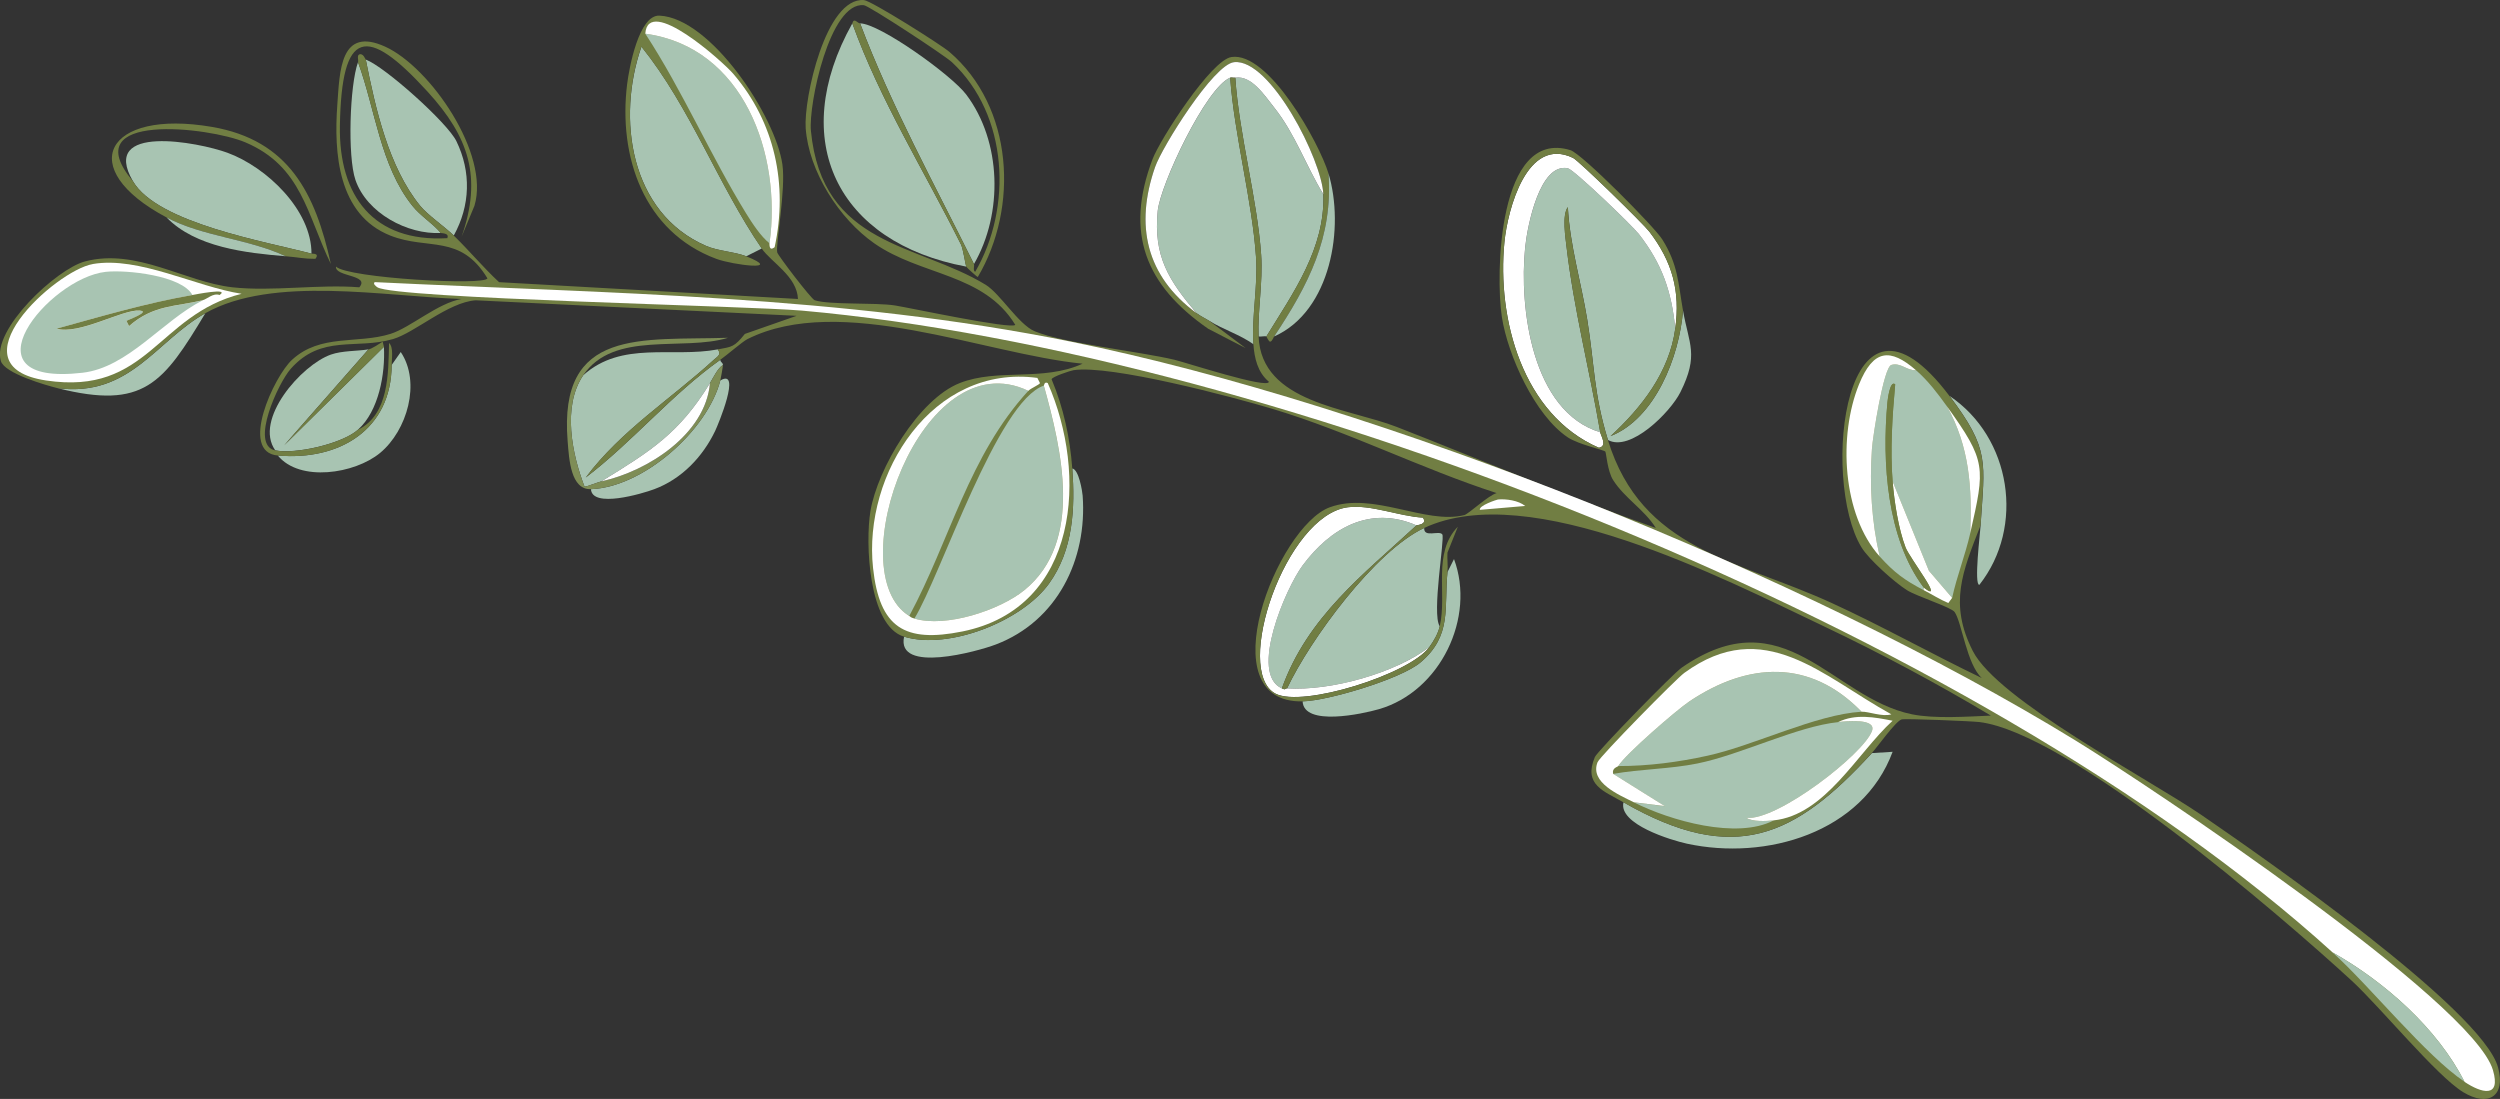 <?xml version="1.0" encoding="UTF-8"?><svg id="Layer_2" xmlns="http://www.w3.org/2000/svg" viewBox="0 0 617.28 271.34"><rect x="0" y="0" width="617.28" height="271.34" fill="#333333" stroke="none"/><g id="Layer_1-2"><g id="Generative_Object"><path d="M413.64,81.16c-1.47,10.72-8.27,19.43-15.97,26.52,11-4.33,16.99-19.63,17.89-30.99,1.46,8.37,3.96,10.89-.64,20.13-2.48,4.98-12.37,14.87-17.89,11.82-3.55-11.56-3.29-18.48-5.11-29.71-1.5-9.23-4.29-18.35-4.79-27.79-1.49,1.95-.59,7.55-.32,9.9,1.78,15.26,5.75,30.66,8.31,45.69-16.81-5.08-20.07-30.59-18.53-45.69.54-5.27,3.63-20.91,10.54-19.49,1.49.31,15.93,14.18,17.57,16.29,5.66,7.29,8.06,14.15,8.95,23.32Z" style="fill:#a8c4b2;"/><path d="M309.49,85c-3.31-2.38-7.45-3.62-10.86-5.75-1.05-.66-2.14-1.14-3.19-1.92-6.83-8.08-10.68-14.03-9.58-25.24.63-6.4,11.91-30.47,17.89-32.91,1.03,14.29,5.46,30.45,6.39,44.41.47,7.11-1.13,14.81-.64,21.41Z" style="fill:#a8c4b2;"/><path d="M238.56,65.83c-31.74-5.93-44.3-31.11-28.11-60.06,6.95,19.22,17.8,36.45,26.84,54.63.52,1.04,1.13,5.19,1.28,5.43Z" style="fill:#a8c4b2;"/><path d="M355.49,154.64c-.42,1.8-1.47,3.62-2.56,5.11-8.56,6.53-24.49,10.9-35.14,10.22,5.72-12.09,21.71-33.91,33.86-39.62-.14,2.54,3.69.52,4.47,1.6.67.92-2.66,19.59-.64,22.68Z" style="fill:#a8c4b2;"/><path d="M240.48,65.19c-9.72-19.67-20.35-38.88-28.11-59.42,4.85.05,22.57,12.76,26.2,17.57,8.77,11.63,9.13,29.38,1.92,41.85Z" style="fill:#a8c4b2;"/><path d="M188.09,61.36l-3.83,1.92c-2.86-1.13-6.96-1.28-9.9-2.56-18.86-8.16-22.13-31.57-15.97-49.2,12.14,15.11,18.87,34.01,29.71,49.84Z" style="fill:#a8c4b2;"/><path d="M177.22,86.27c1.01,1.28-.07,1.74-.96,2.56-10.53,9.66-22.86,17.38-31.63,29.07,11.6-8.85,21.29-20.6,33.23-29.07-.05.58.63.66.64,1.28-1.34.88-2.35,3.09-3.19,4.47-7.57,12.41-14.65,16.8-26.84,24.28-.78.17-3.78,1.39-4.15,1.28-3.02-7.88-5.58-19.72-.32-27.48,9.56-8.59,21.95-4.26,33.23-6.39Z" style="fill:#a8c4b2;"/><path d="M76.91,62.63c-11.15-2.96-38.07-7.51-44.09-17.89-8.3-14.32,16.25-9.62,23.32-7.03,9.66,3.53,20.81,14.15,20.77,24.92Z" style="fill:#a8c4b2;"/><path d="M326.74,47.94c.51,13.34-7.47,24.42-14.06,35.14-.36-.17-1.35.1-1.92,0-.26-6.19,1.1-13.44.64-20.13-.95-13.76-5.44-29.66-6.39-43.77,4.01-.61,7.16,4.31,9.58,7.35,5.22,6.56,7.83,14.37,12.14,21.41Z" style="fill:#a8c4b2;"/><path d="M112.05,58.16c-2.34-2.27-6.46-5.07-8.31-7.35-7.81-9.62-11.04-24.1-13.42-36.1,4.74,1.79,20.13,15.57,22.36,20.13,3.7,7.57,3.46,15.93-.64,23.32Z" style="fill:#a8c4b2;"/><path d="M88.41,106.08c-3.91,3.51-15.56,6.14-20.45,5.11-5.35-7.57,6.41-21.05,13.74-23.64,2.78-.98,6.42-.83,9.26-1.28l-20.77,23.64,24.6-24.28c.37,6.62-1.26,15.85-6.39,20.45Z" style="fill:#a8c4b2;"/><path d="M400.86,198.09c27.47,15.78,42.4,8.5,61.34-12.14l5.11-.32c-7.42,20.02-31.26,26.92-50.8,22.68-3.78-.82-16.98-4.8-15.65-10.22Z" style="fill:#a8c4b2;"/><path d="M108.85,57.52c-8.24.45-18.29-4.91-21.09-13.1-1.97-5.78-1.42-23.39.64-29.07,4.26,11.59,5.51,25.59,13.42,35.46,2.03,2.54,4.83,4.17,7.03,6.71Z" style="fill:#a8c4b2;"/><path d="M321.63,173.17c6.21-.13,24.25-5.52,29.07-9.58,7.94-6.68,5.82-13.65,6.71-22.36l1.6-3.19c5.38,14.41-3.36,32.69-18.53,37.06-4.11,1.19-18.54,4.32-18.85-1.92Z" style="fill:#a8c4b2;"/><path d="M223.23,157.2c11.08,3.35,29.15-3.89,35.78-13.1,6.01-8.34,6.47-18.61,5.75-28.43,1.63.25,2.48,5.69,2.56,6.71,1.17,15.81-6.3,30.97-21.41,36.74-4.55,1.74-24.65,7.28-22.68-1.92Z" style="fill:#a8c4b2;"/><path d="M68.6,112.47c15.15,1.32,28.04-6.36,28.11-22.36l2.24-3.19c5.04,7.51,1.57,19.4-5.11,24.92-6.26,5.17-19.83,7.26-25.24.64Z" style="fill:#a8c4b2;"/><path d="M328.02,42.83c1.14,15.81-5,27.56-13.42,40.25-.07.03-.47,1.22-.96,1.28-.39.05-.89-1.24-.96-1.28,6.59-10.73,14.56-21.81,14.06-35.14-.31-8.3-13.07-33.58-22.04-32.59-5.06.56-17.76,20.9-19.49,25.88-5.03,14.44-2.23,26.93,10.22,36.1,1.05.77,2.14,1.26,3.19,1.92l8.95,6.71-9.26-4.79c-15.45-10.72-20.66-23.57-13.74-41.85,1.87-4.95,14.47-24.49,19.49-25.24,9.17-1.38,21.67,21.18,23.96,28.75Z" style="fill:#717e43;"/><path d="M145.91,120.78c12.88-.46,28.72-14.43,31.95-26.84,5.29-3.12-.52,10.88-1.28,12.46-3.09,6.44-8.28,11.86-15.02,14.38-3.08,1.15-15.35,4.77-15.65,0Z" style="fill:#a8c4b2;"/><path d="M489.04,129.72c1.01-15.72,2.35-18.65-7.67-31.95,15.22,10.22,18.67,32.3,7.35,46.64-1.36.03.2-12.81.32-14.7Z" style="fill:#a8c4b2;"/><path d="M32.82,44.74c6.02,10.38,32.94,14.93,44.09,17.89,0,.08,2.15-.26.96,1.28-2.88.01-3.97-.36-7.35-.64-9.14-4.32-20.44-4.83-29.39-9.58-22.89-12.14-15-26.85,11.18-22.36,19.06,3.27,25.57,16.46,29.39,33.86-5.92-12.2-7.16-24.1-21.09-30.03-8.92-3.8-42.33-7.71-27.79,9.58Z" style="fill:#717e43;"/><path d="M14.29,95.86c17.83,2.2,24.2-11.66,36.42-18.53-10.44,17.36-15.19,23.86-36.42,18.53Z" style="fill:#a8c4b2;"/><path d="M144,92.66c-5.26,7.75-2.7,19.59.32,27.48.38.11,3.38-1.11,4.15-1.28,11.43-2.49,25.74-11.63,26.84-24.28.85-1.39,1.85-3.59,3.19-4.47,0,.41-.52,3.36-.64,3.83-3.23,12.4-19.06,26.38-31.95,26.84-5.01.18-5.39-7.36-5.75-11.82-2.31-28.23,18.31-24.84,39.62-25.56-11.19,3.43-28.21-1.89-35.78,9.26Z" style="fill:#7e8d56;"/><path d="M314.6,83.08c8.42-12.7,14.56-24.44,13.42-40.25,4.01,13.25.64,34-13.42,40.25Z" style="fill:#a8c4b2;"/><path d="M70.52,63.27c-9.8-.81-22.24-2.2-29.39-9.58,8.96,4.75,20.25,5.26,29.39,9.58Z" style="fill:#a8c4b2;"/><path d="M94.8,85.64l-24.6,24.28,20.77-23.64c.83-.13,2.66-1.39,3.51-1.92l.32,1.28Z" style="fill:#717e43;"/><path d="M349.74,129.72c-13.07,12.08-26.87,22.55-33.23,40.25-8.16-3.57.93-24.72,5.11-30.35,6.86-9.24,16.67-14.87,28.11-9.9Z" style="fill:#a8c4b2;"/><path d="M413.64,81.16c-.88-9.17-3.28-16.03-8.95-23.32-1.64-2.11-16.08-15.99-17.57-16.29-6.92-1.42-10,14.21-10.54,19.49-1.54,15.1,1.72,40.6,18.53,45.69.14.83,1.87,3.44-.32,3.83-18.83-8.15-25.21-31.8-23.32-50.8.81-8.15,5.61-26.23,16.93-20.77,1.45.7,17.34,16.24,18.85,18.21,5.67,7.42,7.67,14.65,6.39,23.96Z" style="fill:#fff;"/><path d="M326.74,47.94c-4.31-7.04-6.92-14.85-12.14-21.41-2.42-3.04-5.58-7.95-9.58-7.35-.4.06-1.02-.11-1.28,0-5.99,2.44-17.27,26.5-17.89,32.91-1.1,11.21,2.76,17.16,9.58,25.24-12.45-9.17-15.25-21.66-10.22-36.1,1.73-4.97,14.42-25.32,19.49-25.88,8.98-.99,21.73,24.28,22.04,32.59Z" style="fill:#fff;"/><path d="M349.74,129.72c-11.45-4.97-21.25.66-28.11,9.9-4.18,5.63-13.27,26.78-5.11,30.35,1.17.51.52-.05,1.28,0,10.65.67,26.58-3.69,35.14-10.22-4.91,6.74-31.33,15.05-38.02,11.5-10.52-5.59,2.5-44.04,17.89-46.01,5.7-.73,12.73,2.25,18.53,2.56,1.21,1.74-1.48,1.81-1.6,1.92Z" style="fill:#fff;"/><path d="M148.47,118.86c12.19-7.48,19.26-11.87,26.84-24.28-1.1,12.65-15.41,21.79-26.84,24.28Z" style="fill:#fff;"/><path d="M238.56,65.83c-.14-.24-.76-4.39-1.28-5.43-9.03-18.18-19.89-35.41-26.84-54.63.43-1.55,1.29,0,1.92,0,7.76,20.54,18.39,39.75,28.11,59.42.2.4-.34,1.65.32,1.92,9.19-15.78,8.25-38.69-5.75-51.76-1.85-1.72-20.44-13.91-21.72-14.06-8.44-.97-13.72,24.57-13.1,30.99,2.76,28.62,26.36,27.77,43.13,38.02,3.63,2.22,8.15,9.84,12.14,11.5,7.07,2.94,25.73,4.96,34.5,7.03,2.61.62,23.21,7.34,23.32,5.43-2.8-2.33-3.58-5.83-3.83-9.26-.49-6.6,1.11-14.29.64-21.41-.93-13.96-5.36-30.12-6.39-44.41.26-.11.87.06,1.28,0,.95,14.11,5.44,30,6.39,43.77.46,6.68-.9,13.93-.64,20.13.69,16.44,21.98,17.59,34.18,22.36,21.29,8.33,42.33,17.29,63.9,24.92-2.8-4.5-7.69-7.34-10.54-11.82-1.4-2.2-1.71-6.73-1.92-7.03-.28-.41-6.6-1.74-9.26-3.51-8.14-5.42-14.83-20.29-16.29-29.71-1.6-10.3-.97-46.72,16.93-41.21,2.84.87,20.72,18.91,22.68,22.04,3.9,6.23,3.92,10.72,5.11,17.57-.9,11.36-6.89,26.66-17.89,30.99,7.7-7.09,14.5-15.8,15.97-26.52,1.28-9.31-.72-16.54-6.39-23.96-1.51-1.97-17.4-17.51-18.85-18.21-11.32-5.47-16.12,12.61-16.93,20.77-1.89,18.99,4.49,42.65,23.32,50.8,2.19-.39.46-3,.32-3.83-2.55-15.02-6.53-30.43-8.31-45.69-.27-2.35-1.17-7.95.32-9.9.5,9.44,3.29,18.56,4.79,27.79,1.82,11.23,1.56,18.15,5.11,29.71,8.35,27.22,31.89,29.54,55.27,40.25,12.55,5.75,24.62,12.56,37.06,18.53-3.71-3.34-4.93-13.7-6.71-16.29-.81-1.19-9.35-3.87-11.82-5.43-3.04-1.93-9.33-7.52-11.18-10.54-10.19-16.66-4.29-71.91,21.72-37.38,10.02,13.3,8.67,16.22,7.67,31.95-4.51,11.57-7.82,19.31-1.92,30.99,6.14,12.14,43.22,31.42,56.55,40.57,14.22,9.77,69.32,47.96,73.16,62.3,1.93,7.19-2.51,9.79-8.63,6.07-6.52-3.96-20.54-21.1-27.48-27.48-17.71-16.28-70.02-61.28-92.01-63.9-1.88-.22-18.25-.91-19.17-.64-1.47.44-5.98,6.82-7.35,8.31-18.94,20.64-33.87,27.92-61.34,12.14-4.76-2.74-9.96-4.28-7.03-11.18.6-1.41,19.33-20.61,21.41-22.04,25.46-17.65,37.02,7.43,56.87,11.5,5.64,1.15,13.68.57,19.49.32-13.36-7.98-27.16-15.36-41.21-22.04-24.91-11.84-72.59-36.54-98.72-24.28-12.16,5.7-28.15,27.53-33.86,39.62-.76-.05-.11.51-1.28,0,6.35-17.7,20.16-28.18,33.23-40.25.12-.11,2.8-.18,1.6-1.92-5.8-.31-12.83-3.28-18.53-2.56-15.39,1.96-28.41,40.42-17.89,46.01,6.68,3.55,33.1-4.76,38.02-11.5,1.09-1.49,2.14-3.31,2.56-5.11,1.88-8.14-1.86-18.09,4.47-24.6l-2.56,6.39c-.11,1.58.16,3.23,0,4.79-.88,8.71,1.23,15.68-6.71,22.36-4.82,4.06-22.86,9.46-29.07,9.58-23.48.49-6.28-43.14,6.71-47.92,10.76-3.96,23.66,4.34,33.23,1.92,1.07-.27,5.93-4.88,7.99-5.43-18.67-6.04-36.47-15.12-55.27-20.77-10.12-3.04-40.08-10.95-49.2-9.58-.73.11-5.25,1.6-5.43,2.24,2.94,7,4.56,14.49,5.11,22.04.72,9.83.26,20.09-5.75,28.43-6.64,9.21-24.7,16.45-35.78,13.1-8.85-2.68-9.59-23.3-8.31-30.99,1.74-10.45,11.87-27.61,22.04-31.63,9.4-3.71,20.64-.33,30.35-4.79-24.29-2.4-59.78-17.57-82.75-6.07-1.29.65-5.02,3.92-6.71,5.11-11.94,8.47-21.62,20.22-33.23,29.07,8.76-11.69,21.1-19.42,31.63-29.07.89-.81,1.97-1.27.96-2.56,3.55-.67,4.07-.54,6.71-3.83l12.78-4.47-79.23-3.83c-6.8.46-15.05,8.02-20.45,9.58-9.13,2.65-17.62-1.25-25.24,7.35-3.04,3.43-10.17,18.79-3.83,20.13,4.89,1.03,16.54-1.61,20.45-5.11,7.68-3.73,7.47-13.92,7.67-21.41,1.15,1.07.65,3.92.64,5.43-.07,16-12.97,23.68-28.11,22.36-9.63-.84-.95-19.54,3.51-23.64,7.03-6.47,16.1-3.85,24.28-6.39,4.94-1.54,11.67-7.61,17.57-8.63-18.83-.59-46.53-5.89-63.26,3.51-12.22,6.87-18.59,20.73-36.42,18.53-3.06-.77-13.13-3.65-14.06-6.71-2.35-7.76,13.8-22.77,20.77-24.6,12.74-3.35,24.69,5.09,36.42,6.39,9.75,1.08,21.35-.8,31.31,0,2.75-3.12-6.08-2.58-5.75-5.11,2.9,2.85,37.13,4.75,37.38,2.88-6.68-11.03-14.69-6.86-23.96-10.54-13-5.16-13.95-20.46-13.1-32.27.61-8.43.69-19.44,11.82-14.38s25.92,26.52,22.04,39.3l-3.19,7.67c5.17-14.72,1.79-24.7-8.31-35.78-15.28-16.77-21.3-15.47-21.72,8.31-.31,17.4,8.28,28.83,26.52,27.79.58-1.33-1.53-1.2-1.6-1.28-2.2-2.54-5-4.17-7.03-6.71-7.91-9.88-9.15-23.87-13.42-35.46.18-.49-.33-1.65.32-1.92,1-.38,1.5,1.24,1.6,1.28,2.37,12.01,5.6,26.48,13.42,36.1,1.85,2.27,5.97,5.08,8.31,7.35,3.83,3.71,7.26,7.87,11.18,11.5l73.8,4.15c-.21-5.59-6.63-9.08-8.95-12.46-10.84-15.83-17.57-34.73-29.71-49.84-6.15,17.63-2.89,41.04,15.97,49.2,2.94,1.27,7.05,1.42,9.9,2.56,9.52,3.78-3.31,2.14-7.35.64-17.98-6.69-24.24-25.31-22.04-43.13.5-4.02,2.9-17.17,7.99-16.93,12.68.58,28.64,24.81,30.35,36.74.89,6.23-1.7,19.77-1.28,21.72.16.73,8.41,11.55,9.26,11.82,3.74,1.18,14.91.52,19.81,1.28,3.48.54,28.77,5.97,29.71,4.79-7.8-12.79-23.27-12.06-34.82-20.13-8.65-6.04-16.17-17.76-16.93-28.43-.51-7.24,4.93-32.35,14.38-31.63,1.78.13,18.96,10.96,21.09,12.78,15.86,13.57,17.18,38.43,7.03,55.59-.19.02-2.74-2.33-2.88-2.56Z" style="fill:#717e43;"/><path d="M608.52,267.1c-6.69-13.17-19.69-24.68-32.59-31.95-87.53-79.55-260.51-148.02-377.95-158.46-13.3-1.18-100.35-2.96-104.79-5.75-.31-.2-1.25-.93-.64-1.28,57.5,2.8,115.38,3.24,171.88,14.7,76.41,15.49,181.44,57.64,247.92,98.4,18.25,11.19,98.25,64.55,103.19,81.47,2.04,6.99-2.82,5.7-7.03,2.88Z" style="fill:#fff;"/><path d="M225.78,152.73c6.59-10.83,20.53-53.68,31.95-57.51,4.34,15.69,9.88,38.51-4.79,50.48-6.13,5-19.46,9.34-27.16,7.03Z" style="fill:#a8c4b2;"/><path d="M473.06,91.39c2.98,2.58,5.38,5.76,7.67,8.95,5.56,9.99,6.21,20.05,5.75,31.31-1.22,5.39-3.3,10.56-4.47,15.97l-5.75-6.71-8.95-22.04c-.61-7.7-.07-16.26.64-23.96-1.34-1.18-1.89,4.23-1.92,4.47-1.36,14.76-.15,33.54,8.95,45.69v.64c-4.7-2.44-7.31-4.36-10.86-8.31-2-8.6-2.52-17.63-1.92-26.52.21-3.08,2.88-20.18,4.79-20.77,2.27-.7,3.93,1.5,6.07,1.28Z" style="fill:#a8c4b2;"/><path d="M253.9,96.5c-14.74,16.09-19.24,36.69-29.39,55.59-17.43-10.66,2.95-68.25,29.39-55.59Z" style="fill:#a8c4b2;"/><path d="M453.89,178.29c2.21-.22,9.51-.96,8.31,2.24-2.16,5.75-23.43,22.22-30.99,21.41,1.48,1.03,4.97.81,6.71.64-9.05,4.72-25.4.1-34.5-4.47l7.67.96-12.78-7.99c6.84-1.21,13.94-1.18,20.77-2.56,10.73-2.16,24.68-9.19,34.82-10.22Z" style="fill:#a8c4b2;"/><path d="M459.64,175.73c-11.3.68-26.42,8.31-38.02,10.86-7.18,1.58-14.66,2.57-22.04,2.56,1.72-2.89,14.39-13.85,17.57-15.97,14.47-9.68,29.75-10.54,42.49,2.56Z" style="fill:#a8c4b2;"/><path d="M190,60.08c-2.16-1.71-4.29-4.99-5.75-7.35-8.62-13.95-15.79-30.47-24.92-44.41,24.34,3.3,33.71,29.86,30.67,51.76Z" style="fill:#a8c4b2;"/><path d="M459.64,175.73c-12.74-13.1-28.02-12.24-42.49-2.56-3.18,2.13-15.85,13.09-17.57,15.97-.14.24-1.63.44-1.28,1.92l12.78,7.99-7.67-.96c-3.57-1.79-10.96-4.86-8.95-9.9.57-1.43,19.37-20.56,21.41-22.04,19.72-14.38,34.14.89,51.12,10.22-2.18.71-5.72-.74-7.35-.64Z" style="fill:#fff;"/><path d="M253.9,96.5c-26.44-12.66-46.82,44.93-29.39,55.59.52.32.19.31,1.28.64,7.69,2.32,21.02-2.03,27.16-7.03,14.67-11.96,9.14-34.79,4.79-50.48.05-.02.1-1.08.96-.64,9.88,22.33,7.87,55.51-21.09,61.34-14.27,2.87-20.44-.93-22.04-15.65-2.54-23.34,14.72-50.42,40.57-46.96l.64,1.28c-.15.42-2.3,1.29-2.88,1.92Z" style="fill:#fff;"/><path d="M473.06,91.39c-2.14.22-3.8-1.98-6.07-1.28-1.91.59-4.58,17.69-4.79,20.77-.61,8.88-.09,17.91,1.92,26.52-9.28-10.31-10.23-29.89-5.11-42.49,3.53-8.69,7.68-9.03,14.06-3.51Z" style="fill:#fff;"/><path d="M190,60.08c3.04-21.9-6.33-48.46-30.67-51.76.67-9.64,19.11,6.86,21.72,9.9,10.29,11.98,13.55,27.4,10.22,42.81-1.51,1.18-1.22-.91-1.28-.96Z" style="fill:#fff;"/><path d="M437.92,202.57c-1.74.17-5.23.39-6.71-.64,7.56.82,28.83-15.66,30.99-21.41,1.2-3.19-6.1-2.46-8.31-2.24,4.22-2.08,8.96-1.21,13.42-.32-8.68,7.9-16.68,23.33-29.39,24.6Z" style="fill:#fff;"/><path d="M608.52,267.1c-9.55-6.42-23.09-23.32-32.59-31.95,12.9,7.27,25.9,18.78,32.59,31.95Z" style="fill:#a8c4b2;"/><path d="M482.01,147.62l-.96,1.28c-2.09-.9-4.08-2.16-6.07-3.19v-.64c5.54,4.26-3.43-7.17-4.47-9.9-1.77-4.61-2.8-11.35-3.19-16.29l8.95,22.04,5.75,6.71Z" style="fill:#fff;"/><path d="M486.48,131.64c.46-11.26-.19-21.32-5.75-31.31,9.79,13.64,9.42,15.05,5.75,31.31Z" style="fill:#fff;"/><path d="M369.87,123.33c1.99-.19,5.1.25,6.71,1.6l-11.18.96c-.33-1.06,4.22-2.53,4.47-2.56Z" style="fill:#fff;"/><path d="M467.31,118.86c.39,4.94,1.43,11.68,3.19,16.29,1.05,2.73,10.01,14.16,4.47,9.9-9.1-12.14-10.31-30.92-8.95-45.69.02-.24.58-5.65,1.92-4.47-.71,7.71-1.25,16.26-.64,23.96Z" style="fill:#717e43;"/><path d="M22.91,65.19c11.37-1.96,25.44,5.61,36.74,7.35-20.85,5.21-23.07,25.17-48.24,21.41-23.62-3.53,2.26-27.16,11.5-28.75Z" style="fill:#fff;"/><path d="M47.51,72.86c-11.33,1.96-22.5,5.25-33.55,8.31,5.54,1.61,16.24-4.75,20.45-4.47,3.02.2-3.05,2.37-3.19,2.56l.64,1.28c5.96-5.26,11.57-4.79,18.21-6.39-9.91,4.97-18.41,16.59-29.71,17.89-30.38,3.49-8.37-23.39,5.75-24.92,5.04-.55,18.83.88,21.41,5.75Z" style="fill:#a8c4b2;"/><path d="M50.07,74.13c-6.64,1.6-12.25,1.13-18.21,6.39l-.64-1.28c.14-.19,6.22-2.35,3.19-2.56-4.2-.28-14.9,6.08-20.45,4.47,11.05-3.05,22.22-6.35,33.55-8.31.49-.09,9.42-1.88,6.71,0-1.59-.57-3.13,1.03-4.15,1.28Z" style="fill:#717e43;"/></g></g></svg>